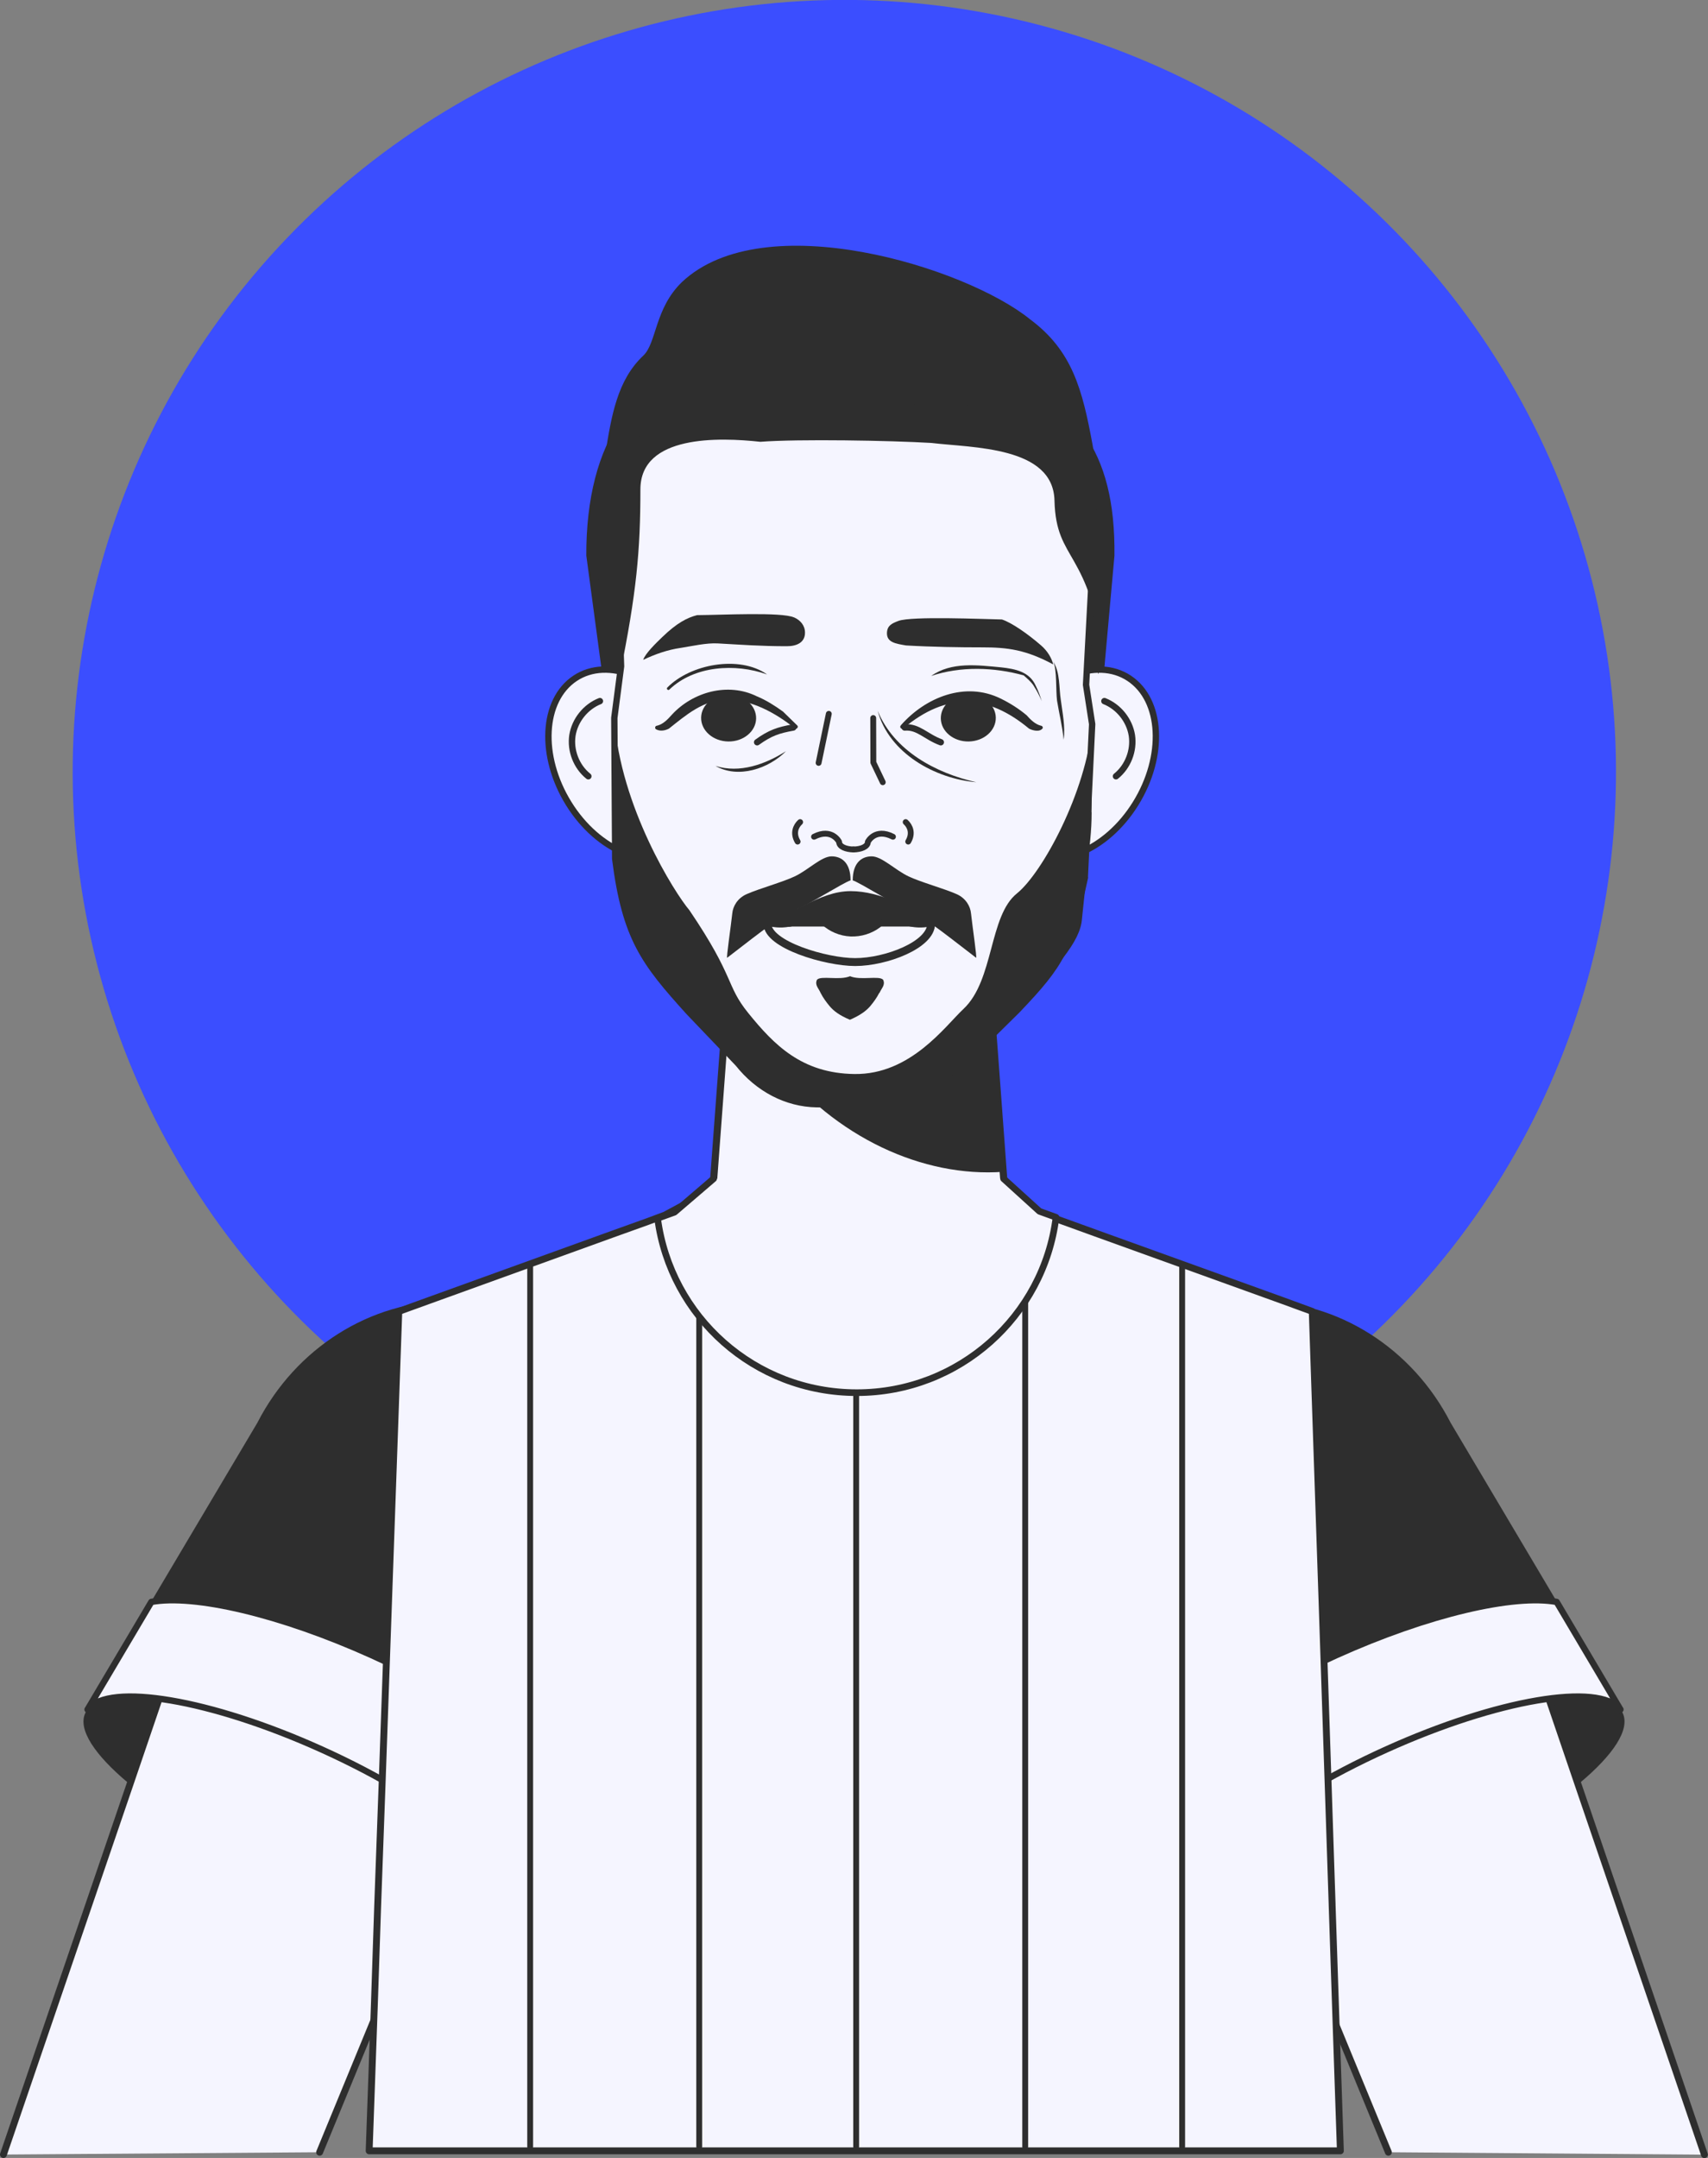 <?xml version="1.0" encoding="UTF-8"?>
<svg id="Layer_2" data-name="Layer 2" xmlns="http://www.w3.org/2000/svg" viewBox="0 0 134.18 169.44">
  <rect x="0" y="0" width="134.18" height="169.44" fill="#808080" stroke="none"/>
  <defs>
    <style>
      .cls-1 {
        stroke-width: .92px;
      }

      .cls-1, .cls-2, .cls-3 {
        fill: #2e2e2e;
      }

      .cls-1, .cls-2, .cls-4, .cls-5, .cls-6, .cls-7, .cls-8, .cls-9, .cls-10 {
        stroke: #2e2e2e;
      }

      .cls-1, .cls-4, .cls-5, .cls-6, .cls-7, .cls-8, .cls-9, .cls-10 {
        stroke-linecap: round;
        stroke-linejoin: round;
      }

      .cls-11 {
        fill: #3b4eff;
      }

      .cls-2 {
        stroke-miterlimit: 10;
        stroke-width: .46px;
      }

      .cls-12, .cls-6, .cls-7, .cls-8, .cls-9, .cls-10 {
        fill: #f5f5ff;
      }

      .cls-4 {
        stroke-width: .46px;
      }

      .cls-4, .cls-5 {
        fill: none;
      }

      .cls-5, .cls-8 {
        stroke-width: .5px;
      }

      .cls-6 {
        stroke-width: .56px;
      }

      .cls-7 {
        stroke-width: .62px;
      }

      .cls-9 {
        stroke-width: .52px;
      }

      .cls-10 {
        stroke-width: .54px;
      }
    </style>
  </defs>
  <g id="OBJECTS">
    <g>
      <circle class="cls-11" cx="66.33" cy="60.62" r="60.62" transform="translate(-8.3 110.66) rotate(-76.27)"/>
      <g>
        <g>
          <path class="cls-6" d="M79.33,98.97c.22,6.72-5.15,12.27-11.87,12.27s-11.88-5.34-11.88-11.87c0-.13,0-.27.01-.4l1.32-17.71.34-4.48.66-8.8h19.1l1.05,13.91.75,10.12.53,6.96Z"/>
          <path class="cls-3" d="M78.8,92.01c-6.27.45-13.18-2.67-17.92-8.73-1.6-2.03-2.82-4.24-3.64-6.49l.66-8.8h19.1l1.05,13.91.75,10.12Z"/>
        </g>
        <path class="cls-12" d="M62.81,83.95c1.16,0,2.85-.14,4.03-.15,2.61-.03,5.43-.05,7.56-1.71.97-.88,1.99-1.81,3.02-2.66-.9,1.02-1.8,1.98-2.76,2.97-3.31,2.7-7.93,1.79-11.85,1.56h0Z"/>
        <g>
          <g>
            <path class="cls-3" d="M113.07,146.6c-9.12,4.11-17.44,5.38-18.59,2.83-1.15-2.55,5.31-7.95,14.42-12.07,9.12-4.11,17.44-5.38,18.59-2.83,1.15,2.55-5.31,7.95-14.42,12.07Z"/>
            <path class="cls-10" d="M109.07,168.99l-4.27-10.37-3.42-8.31-2.88-7.01-6.33-15.38c-3.33-8.09-.06-17.06,7.13-19.52,1.25-.43,2.54-.62,3.81-.61.12,0,.24,0,.35.01,5.57.2,10.96,4.34,13.12,10.66l5.12,14.98,2.29,6.72,9.91,29.02"/>
            <path class="cls-8" d="M127.3,134.22c-1.68-2.13-9.67-.79-18.38,3.14-9.13,4.12-15.59,9.52-14.42,12.08.02.05.05.1.1.15l-.1.04-4.08-9.54c1.82-2.91,7.39-6.9,14.54-10.12,7.23-3.26,13.98-4.81,17.33-4.19l5.01,8.45Z"/>
            <path class="cls-3" d="M122.29,125.77c-3.35-.62-10.1.93-17.33,4.19-7.15,3.22-12.72,7.21-14.54,10.12l-6-14.07c-3.95-9.27.32-19.84,9.3-22.97,1.7-.6,3.43-.89,5.16-.89,6.15,0,12.05,3.65,15.08,9.56l8.35,14.06Z"/>
          </g>
          <g>
            <path class="cls-3" d="M21.11,146.6c9.12,4.11,17.44,5.38,18.59,2.83,1.15-2.55-5.31-7.95-14.42-12.07-9.12-4.11-17.44-5.38-18.59-2.83-1.15,2.55,5.31,7.95,14.42,12.07Z"/>
            <path class="cls-10" d="M25.11,168.99l4.27-10.37,3.42-8.31,2.88-7.01,6.33-15.38c3.33-8.09.06-17.06-7.13-19.52-1.25-.43-2.54-.62-3.81-.61-.12,0-.24,0-.35.01-5.57.2-10.96,4.34-13.12,10.66l-5.12,14.98-2.29,6.72L.27,169.17"/>
            <path class="cls-8" d="M6.88,134.22c1.68-2.13,9.67-.79,18.38,3.14,9.13,4.12,15.59,9.52,14.42,12.08-.02.05-.05.1-.1.15l.1.04,4.08-9.54c-1.82-2.91-7.39-6.9-14.54-10.12-7.23-3.26-13.98-4.81-17.33-4.19l-5.01,8.45Z"/>
            <path class="cls-3" d="M11.89,125.77c3.35-.62,10.1.93,17.33,4.19,7.15,3.22,12.72,7.21,14.54,10.12l6-14.07c3.95-9.27-.32-19.84-9.3-22.97-1.7-.6-3.43-.89-5.16-.89-6.15,0-12.05,3.65-15.08,9.56l-8.35,14.06Z"/>
          </g>
        </g>
        <g>
          <polygon class="cls-10" points="105.3 168.88 29 168.88 29.4 157.7 29.67 149.63 30.03 139.72 31.16 107.73 31.33 102.97 33.79 102.08 48.1 96.91 50.86 95.92 52.23 95.41 55.8 93.49 56.88 93.49 77.53 93.49 77.96 93.49 81.98 95.34 83.33 95.83 86.09 96.83 100.82 102.14 103.09 102.97 103.25 107.74 103.86 125.76 104.32 139.53 104.65 149.49 104.65 149.54 104.95 158.54 105.3 168.88"/>
          <path class="cls-9" d="M78.84,92.55l2.82,2.56,1.3.47c-.97,7.77-7.61,13.77-15.65,13.77s-14.63-5.96-15.65-13.69l1.33-.48,3.07-2.63"/>
          <g>
            <line class="cls-4" x1="41.65" y1="99.31" x2="41.65" y2="168.55"/>
            <line class="cls-4" x1="54.93" y1="103.47" x2="54.93" y2="168.55"/>
            <line class="cls-4" x1="67.26" y1="109.46" x2="67.26" y2="168.55"/>
            <line class="cls-4" x1="80.54" y1="102.32" x2="80.54" y2="168.55"/>
            <line class="cls-4" x1="92.87" y1="99.31" x2="92.87" y2="168.55"/>
          </g>
        </g>
        <path class="cls-3" d="M70.37,75.44c-.31.5-.64.89-1.07,1.31-.45.43-1.09.85-2.31,1.29-1.22-.44-1.86-.86-2.31-1.29-.43-.43-.76-.81-1.07-1.31-.22-.44-.68-.73-.41-1.25.45-.43,2.58.08,3.79-.34,1.21.43,3.34-.08,3.79.34.28.52-.19.81-.41,1.25Z"/>
        <g>
          <path class="cls-3" d="M76.19,68.92h-18.94c-5.57,0-8.46-4.71-9.3-11.21l-1.89-14.09c-.03-8.97,3.83-14.7,10.75-14.7h21.27c6.24,2.62,9.57,6.26,9.47,14.72l-1.29,14.34c-.91,6.42-4.55,10.94-10.07,10.94Z"/>
          <g>
            <path class="cls-8" d="M79.83,56.89c-2.31,3.72-2.09,8.12.5,9.84,2.59,1.71,6.57.09,8.88-3.63,2.31-3.72,2.09-8.12-.5-9.84-2.59-1.72-6.57-.09-8.88,3.63Z"/>
            <path class="cls-5" d="M86.76,55.05c1.12.44,1.97,1.5,2.16,2.69.18,1.19-.31,2.46-1.25,3.21"/>
          </g>
          <g>
            <path class="cls-8" d="M54.06,56.89c2.31,3.72,2.09,8.12-.5,9.84-2.59,1.71-6.57.09-8.88-3.63-2.31-3.72-2.09-8.12.5-9.84,2.59-1.72,6.57-.09,8.88,3.63Z"/>
            <path class="cls-5" d="M47.13,55.05c-1.12.44-1.97,1.5-2.16,2.69-.18,1.19.31,2.46,1.25,3.21"/>
          </g>
          <path class="cls-8" d="M85.23,68.9c-1.24,5.65-1.78,6.71-5.31,10.41l-4.53,4.47c-1.63,1.96-3.92,3.06-6.3,3.01l-4.93-.09c-2.36-.04-4.59-1.2-6.17-3.19l-3.89-4.07c-3.48-3.85-4.98-5.77-5.77-12.01l-.07-11.06.53-4.05-.24-7.31c.17-11.77,8.64-21.15,18.91-20.96,5.14.1,9.76,2.57,13.06,6.49,3.31,3.92,5.32,9.28,5.23,15.17l-.43,8.06.48,3.09-.58,12.02Z"/>
          <path class="cls-3" d="M86.26,52.91l.52-.73c-1.18-9.18-3.82-7.97-3.94-12.88-.1-4.26-6.43-4.13-9.67-4.52-3.13-.19-10.45-.32-13.44-.09-3.21-.35-9.42-.57-9.42,3.74,0,4.82-.31,8.15-1.6,14.49l-1.66-7.36c0-11.1,8.93-20.1,19.94-20.1,5.52,0,10.5,2.25,14.11,5.89,3.61,3.63,5.85,8.66,5.85,14.22l-.7,7.36Z"/>
          <path class="cls-3" d="M85.75,63.77l.05-6.89c-.46,5.32-3.92,11.67-5.91,13.27-2.21,1.77-1.79,6.82-4.2,9.07-1.43,1.34-4.15,5.17-8.56,5.11-4.14-.05-6.32-2.29-8.34-4.78-1.8-2.22-1.01-2.74-4.63-8.08-1.14-1.34-5.44-8.11-5.9-15.08l.15,12.69c.58,4.15,1.83,6.28,5.37,10.06l4.21,4.39c1.62,1.95,3.36,3.16,5.72,3.16l5.38.12c2.38,0,4.69-1.02,6.3-3.01l4.17-4.11c3.47-3.77,5.31-5.71,5.44-7.55l.65-6.21c.07-.71.11-1.43.11-2.15Z"/>
          <path class="cls-3" d="M70.59,48.75c1.02-.38,6.63-.14,8.12-.11.77.25,2.03,1.13,3.08,2.04.51.44.83,1,.95,1.49-1-.54-1.92-.9-2.83-1.1-.91-.2-1.8-.24-2.72-.24-1.83,0-3.94-.03-6.01-.15-.82-.14-1.54-.24-1.5-1.01.03-.57.41-.73.91-.92Z"/>
          <g>
            <path class="cls-3" d="M70.77,56.95c1.93-2.2,5.06-3.47,7.84-2.1.74.36,1.43.8,2.04,1.31.3.34.67.71,1.12.82.09,0,.17.09.15.19-.22.34-.8.19-1.08.04-3.24-2.69-6.43-2.9-9.88-.02-.14.11-.33-.1-.19-.23h0Z"/>
            <path class="cls-3" d="M73.91,56.42c-.02-1.02.93-1.86,2.13-1.88,1.19-.02,2.17.79,2.19,1.8.02,1.02-.93,1.86-2.13,1.88-1.19.02-2.17-.79-2.19-1.8Z"/>
            <path class="cls-5" d="M71.07,57.12c1.06-.09,1.67.73,2.84,1.16"/>
          </g>
          <g>
            <path class="cls-3" d="M62.43,57.18c-1.47-1.18-3.42-2.27-5.34-2.23-1.81-.03-3.26,1.25-4.54,2.26-.28.15-.68.23-1,.06-.14-.07-.09-.29.07-.29.47-.11.84-.5,1.15-.85,1.66-1.81,4.42-2.57,6.68-1.46.75.31,1.42.74,2.06,1.2,0,0,1.12,1.09,1.12,1.09.13.12-.05.34-.19.23h0Z"/>
            <path class="cls-3" d="M59.4,56.42c.02-1.02-.93-1.86-2.13-1.88-1.19-.02-2.17.79-2.19,1.8-.02,1.02.93,1.86,2.13,1.88,1.19.02,2.17-.79,2.19-1.8Z"/>
            <path class="cls-5" d="M62.32,57.12c-1.17.21-1.81.42-2.84,1.16"/>
          </g>
          <path class="cls-3" d="M73.15,53.08c1.58-1.14,3.69-.85,5.51-.68,1.08.12,2.22.33,2.71,1.45.2.39.34.79.47,1.2-.17-.39-.36-.78-.59-1.13-.17-.33-.66-.74-.83-.89-2.34-.65-4.97-.73-7.28.05h0Z"/>
          <path class="cls-3" d="M62.38,48.48c-.99-.44-5.7-.19-7.62-.18-.78.2-1.59.62-2.72,1.71-.49.47-1.36,1.31-1.51,1.8,1.03-.49,1.97-.79,2.89-.93.92-.14,2.05-.41,2.97-.36,1.83.1,3.35.22,5.43.22.77,0,1.42-.29,1.42-1.06,0-.57-.36-.98-.85-1.2Z"/>
          <path class="cls-3" d="M60.24,52.95c-2.47-.88-5.69-.69-7.65,1.19-.09.11-.27-.04-.17-.15,1.81-1.85,5.65-2.56,7.82-1.05h0Z"/>
          <path class="cls-3" d="M82.74,51.94c.56.89.44,2.04.6,3.04.13,1,.36,2.07.22,3.1-.1-1.06-.35-2.02-.52-3.07-.1-.75,0-2.46-.3-3.07h0Z"/>
          <path class="cls-3" d="M75.36,31.8c-4.11.18-7.85-.5-11.38-1.79-2.05-.74-5.74,1.91-7.82,2.04-2.08.12-2.15,1.26-4.18,1.71-1.19.43-3.86.87-4.43,1.93.48-3.06.95-5.85,2.98-7.76,1.06-.99.89-3.7,3.04-5.78,6.44-6.07,22.27-1.19,27.35,2.92,3.32,2.47,4.11,5.49,4.92,9.9,1.09,5.94-4.24-3.45-10.48-3.17Z"/>
          <g>
            <path class="cls-4" d="M71.35,66.08c.39-.66.14-1.22-.2-1.53"/>
            <path class="cls-4" d="M62.66,66.08c-.39-.66-.14-1.22.2-1.53"/>
            <polyline class="cls-4" points="69.35 61.42 68.61 59.87 68.6 56.38"/>
            <line class="cls-4" x1="64.31" y1="59.9" x2="65.11" y2="56.05"/>
            <path class="cls-4" d="M67.05,66.7c.58-.01,1.13-.21,1.13-.6,0,0,.56-1.12,1.97-.4"/>
            <path class="cls-4" d="M63.95,65.7c1.41-.72,1.97.4,1.97.4,0,.39.55.59,1.13.6"/>
          </g>
          <path class="cls-3" d="M66.99,69.13c0-1.41.72-1.89,1.49-1.89.8,0,1.82,1.06,2.89,1.57.94.45,2.77.95,3.77,1.39.76.33,1.09.99,1.14,1.5.11,1.03.49,3.57.4,3.5-1.42-1.07-4.14-3.29-5.22-3.69s-3.84-2.18-4.48-2.39Z"/>
          <path class="cls-3" d="M66.82,69.13c0-1.41-.72-1.89-1.49-1.89-.8,0-1.82,1.06-2.89,1.57-.94.45-2.77.95-3.77,1.39-.76.33-1.09.99-1.14,1.5-.11,1.03-.49,3.57-.4,3.5,1.42-1.07,4.14-3.29,5.22-3.69s3.84-2.18,4.48-2.39Z"/>
          <g>
            <path class="cls-7" d="M73.15,72.53c0,1.66-3.55,3.01-5.97,3.01-2.27,0-6.89-1.35-6.89-3.01"/>
            <path class="cls-2" d="M73.15,72.49v.03h-12.86v-.03c2.05-.34,4.12-2.29,6.54-2.29,2.27,0,4.64,1.32,6.32,2.29Z"/>
            <path class="cls-3" d="M72.12,71.21c.65.42,1.66.5,2.52.06.26-.15.54.21.33.42-.78.84-2.04,1.31-3.36,1.08-1.4-.2-.71-2.26.52-1.57h0Z"/>
            <path class="cls-3" d="M61.98,72.77c-1.32.23-2.58-.24-3.36-1.08-.21-.21.07-.57.33-.42.86.43,1.87.35,2.52-.06.39-.25.92-.14,1.17.26.36.53-.03,1.27-.66,1.31h0Z"/>
            <path class="cls-1" d="M64.87,72.25c.53.49,1.24.79,1.97.82s1.46-.2,2.03-.63"/>
          </g>
          <path class="cls-3" d="M76.7,61.42c-3.25-.28-6.86-2.28-7.75-5.61,1.28,3.14,4.58,4.9,7.75,5.61h0Z"/>
          <path class="cls-3" d="M61.75,58.98c-1.36,1.38-3.76,2.18-5.54,1.16,1.9.6,3.92-.13,5.54-1.16h0Z"/>
        </g>
        <path class="cls-3" d="M69.08,77.95c-.21.41-.44.72-.73,1.07-.31.35-.75.69-1.58,1.05-.84-.35-1.28-.7-1.58-1.05-.29-.35-.52-.66-.73-1.07-.15-.36-.47-.6-.28-1.02.31-.35,1.77.07,2.6-.28.83.35,2.29-.07,2.6.28.19.42-.13.66-.28,1.02Z"/>
      </g>
    </g>
  </g>
</svg>